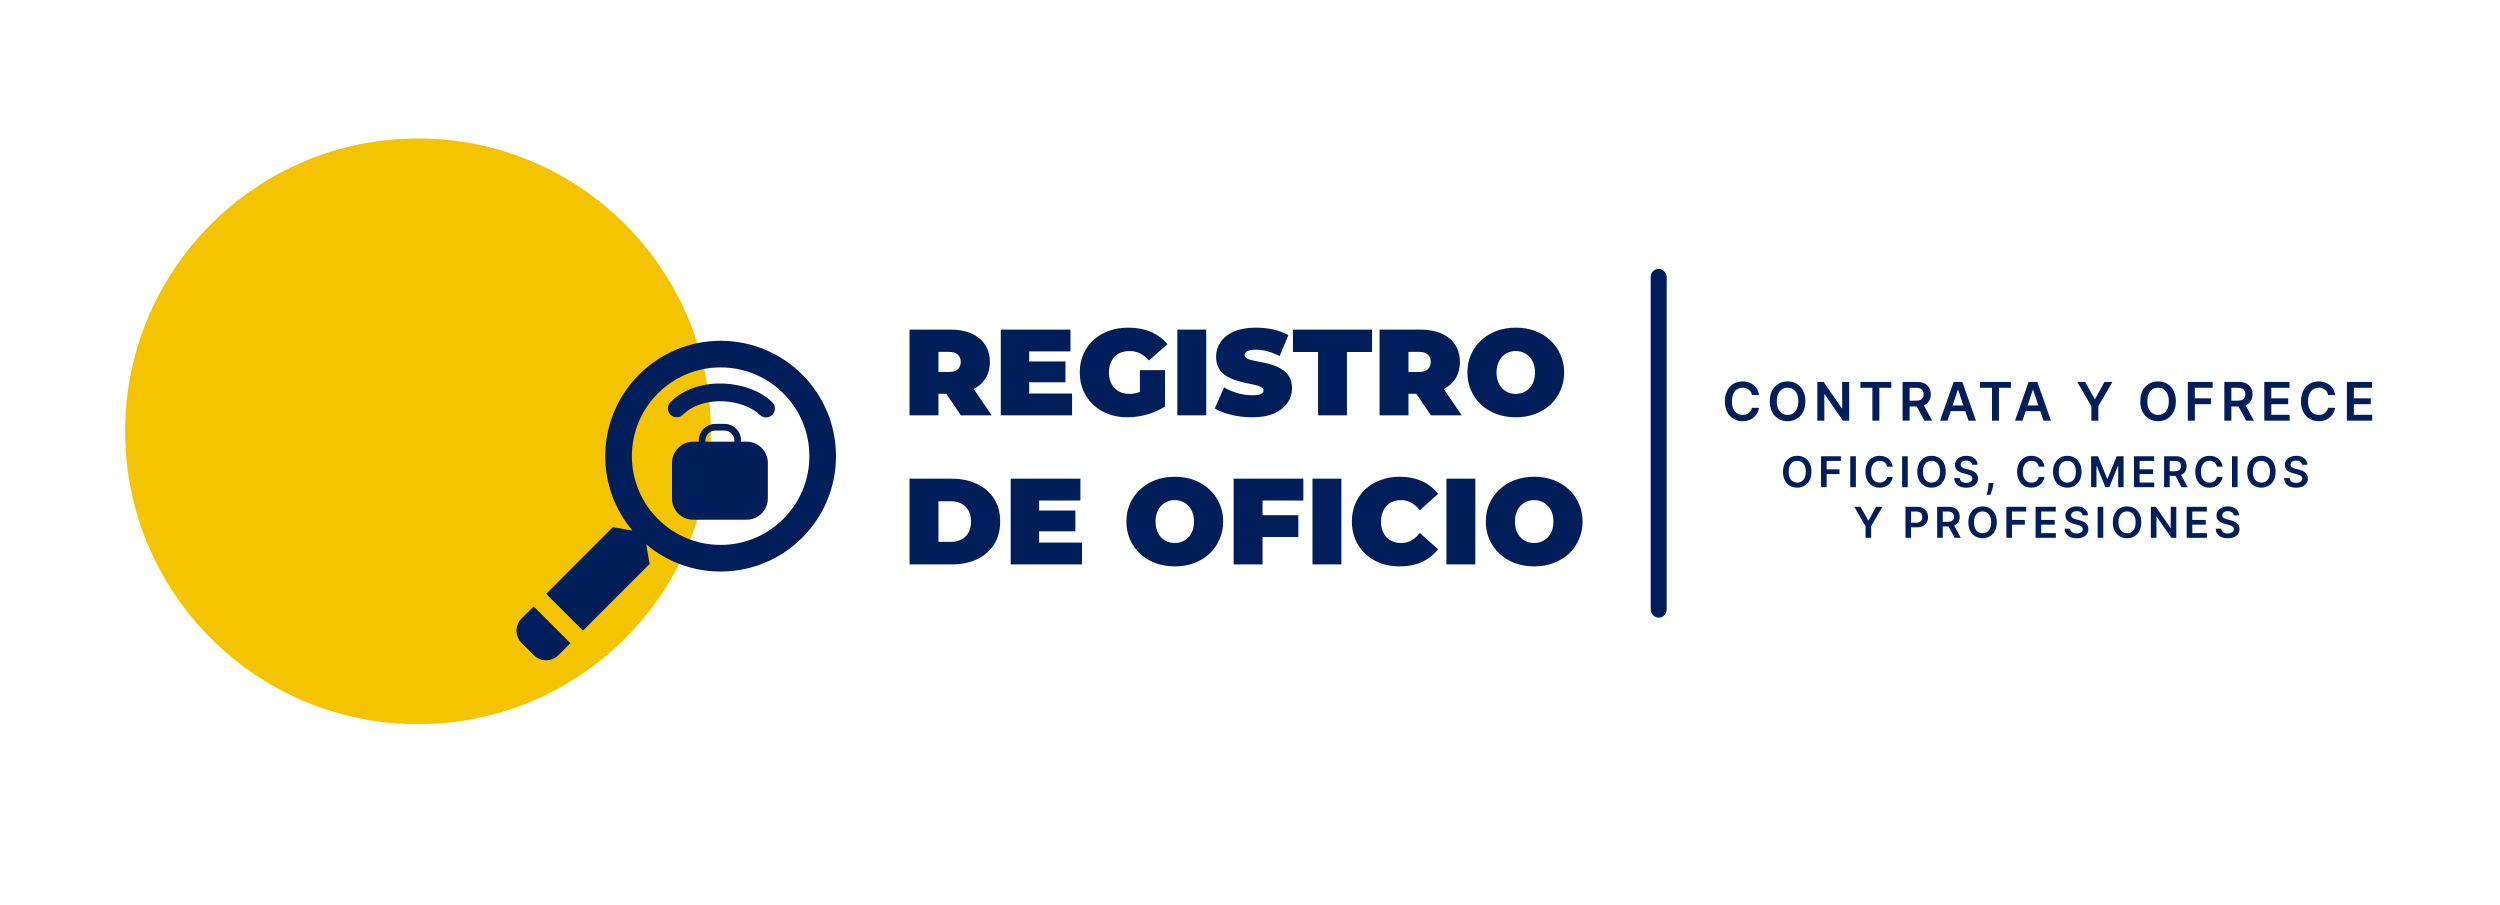 <svg width="939" height="340" viewBox="0 0 939 340" fill="none" xmlns="http://www.w3.org/2000/svg">
<!-- Background rectangles adjusted for new height -->
<rect width="939" height="340" fill="#001E5A"/>
<rect width="939" height="340" fill="#001E5A"/>
<rect width="939" height="340" fill="white"/>
<!-- Yellow circle translated up by 75 pixels -->
<circle cx="157" cy="162" r="110" fill="#F5C400"/>
<!-- Lock/key paths translated up by 75 pixels -->
<path d="M271.507 150.719C277.309 150.944 282.549 153.014 285.352 155.818C286.654 157.12 288.764 157.12 290.066 155.818C291.368 154.517 291.368 152.406 290.067 151.104C285.742 146.779 278.704 144.327 271.766 144.057C264.783 143.785 257.16 145.697 251.821 151.037C250.519 152.339 250.519 154.45 251.821 155.751C253.123 157.053 255.234 157.053 256.535 155.751C260.172 152.113 265.75 150.495 271.507 150.719Z" fill="#001E5A"/>
<path fill-rule="evenodd" clip-rule="evenodd" d="M237.548 199.28C231.175 191.736 227.333 181.983 227.333 171.333C227.333 147.401 246.734 128 270.667 128C294.599 128 314 147.401 314 171.333C314 195.266 294.599 214.667 270.667 214.667C260.017 214.667 250.264 210.825 242.72 204.452L244 211.814L218.954 236.86L205.14 223.046L230.186 198L237.548 199.28ZM270.667 204.667C252.257 204.667 237.333 189.743 237.333 171.333C237.333 152.924 252.257 138 270.667 138C289.076 138 304 152.924 304 171.333C304 189.743 289.076 204.667 270.667 204.667Z" fill="#001E5A"/>
<path d="M214.24 241.574L200.426 227.76L195.907 232.279C193.364 234.822 193.364 238.945 195.907 241.488L200.512 246.093C203.055 248.636 207.178 248.636 209.721 246.093L214.24 241.574Z" fill="#001E5A"/>
<path fill-rule="evenodd" clip-rule="evenodd" d="M278.353 165.479C278.353 162.011 275.542 159.2 272.074 159.2H268.726C265.258 159.2 262.447 162.011 262.447 165.479V167.154H264.958V165.479C264.958 163.398 266.645 161.712 268.726 161.712H272.074C274.155 161.712 275.842 163.398 275.842 165.479V167.154H278.353V165.479Z" fill="#001E5A"/>
<path fill-rule="evenodd" clip-rule="evenodd" d="M288.4 173.851C288.4 169.459 284.839 165.898 280.446 165.898H260.353C255.961 165.898 252.4 169.459 252.4 173.851V187.247C252.4 191.639 255.961 195.2 260.353 195.2H280.446C284.839 195.2 288.4 191.639 288.4 187.247V173.851Z" fill="#001E5A"/>
<!-- Text content translated up by 75 pixels -->
<path d="M660.686 148.362H658.029C657.954 147.927 657.814 147.541 657.61 147.205C657.407 146.864 657.154 146.575 656.85 146.338C656.547 146.101 656.202 145.924 655.814 145.805C655.43 145.682 655.016 145.621 654.571 145.621C653.78 145.621 653.079 145.82 652.468 146.217C651.858 146.61 651.379 147.188 651.034 147.95C650.688 148.708 650.515 149.634 650.515 150.727C650.515 151.84 650.688 152.777 651.034 153.54C651.384 154.297 651.862 154.87 652.468 155.259C653.079 155.642 653.778 155.834 654.564 155.834C654.999 155.834 655.406 155.777 655.785 155.663C656.169 155.545 656.512 155.372 656.815 155.145C657.123 154.918 657.381 154.638 657.589 154.307C657.802 153.975 657.949 153.597 658.029 153.17L660.686 153.185C660.586 153.876 660.371 154.525 660.039 155.131C659.713 155.737 659.284 156.272 658.754 156.736C658.224 157.195 657.603 157.555 656.893 157.815C656.183 158.071 655.395 158.199 654.528 158.199C653.25 158.199 652.109 157.903 651.105 157.311C650.101 156.719 649.31 155.865 648.733 154.747C648.155 153.63 647.866 152.29 647.866 150.727C647.866 149.16 648.157 147.82 648.74 146.707C649.322 145.59 650.115 144.735 651.119 144.143C652.123 143.552 653.259 143.256 654.528 143.256C655.338 143.256 656.091 143.369 656.787 143.597C657.483 143.824 658.103 144.158 658.647 144.598C659.192 145.034 659.639 145.569 659.99 146.203C660.345 146.833 660.577 147.553 660.686 148.362ZM678.096 150.727C678.096 152.295 677.802 153.637 677.215 154.754C676.633 155.867 675.837 156.719 674.829 157.311C673.825 157.903 672.686 158.199 671.413 158.199C670.139 158.199 668.998 157.903 667.989 157.311C666.986 156.714 666.19 155.86 665.603 154.747C665.021 153.63 664.729 152.29 664.729 150.727C664.729 149.16 665.021 147.82 665.603 146.707C666.19 145.59 666.986 144.735 667.989 144.143C668.998 143.552 670.139 143.256 671.413 143.256C672.686 143.256 673.825 143.552 674.829 144.143C675.837 144.735 676.633 145.59 677.215 146.707C677.802 147.82 678.096 149.16 678.096 150.727ZM675.447 150.727C675.447 149.624 675.274 148.694 674.928 147.936C674.587 147.174 674.114 146.598 673.508 146.21C672.902 145.817 672.203 145.621 671.413 145.621C670.622 145.621 669.924 145.817 669.317 146.21C668.711 146.598 668.236 147.174 667.89 147.936C667.549 148.694 667.379 149.624 667.379 150.727C667.379 151.83 667.549 152.763 667.89 153.526C668.236 154.283 668.711 154.858 669.317 155.251C669.924 155.64 670.622 155.834 671.413 155.834C672.203 155.834 672.902 155.64 673.508 155.251C674.114 154.858 674.587 154.283 674.928 153.526C675.274 152.763 675.447 151.83 675.447 150.727ZM694.54 143.455V158H692.196L685.343 148.092H685.222V158H682.587V143.455H684.945L691.792 153.369H691.919V143.455H694.54ZM698.772 145.663V143.455H710.377V145.663H705.881V158H703.268V145.663H698.772ZM714.614 158V143.455H720.069C721.186 143.455 722.124 143.649 722.881 144.037C723.644 144.425 724.219 144.97 724.607 145.67C725 146.366 725.197 147.179 725.197 148.107C725.197 149.039 724.998 149.849 724.6 150.536C724.207 151.217 723.627 151.745 722.86 152.119C722.093 152.489 721.151 152.673 720.033 152.673H716.148V150.486H719.678C720.332 150.486 720.867 150.396 721.283 150.216C721.7 150.031 722.008 149.764 722.207 149.413C722.41 149.058 722.512 148.623 722.512 148.107C722.512 147.59 722.41 147.15 722.207 146.786C722.003 146.416 721.693 146.137 721.276 145.947C720.86 145.753 720.322 145.656 719.664 145.656H717.249V158H714.614ZM722.129 151.409L725.729 158H722.789L719.252 151.409H722.129ZM731.49 158H728.678L733.798 143.455H737.051L742.179 158H739.366L735.482 146.438H735.368L731.49 158ZM731.582 152.297H739.253V154.413H731.582V152.297ZM743.698 145.663V143.455H755.303V145.663H750.807V158H748.194V145.663H743.698ZM759.65 158H756.838L761.958 143.455H765.211L770.339 158H767.527L763.642 146.438H763.528L759.65 158ZM759.743 152.297H767.413V154.413H759.743V152.297ZM780.222 143.455H783.197L786.756 149.889H786.898L790.456 143.455H793.432L788.141 152.574V158H785.513V152.574L780.222 143.455ZM817.256 150.727C817.256 152.295 816.962 153.637 816.375 154.754C815.793 155.867 814.998 156.719 813.989 157.311C812.985 157.903 811.846 158.199 810.573 158.199C809.299 158.199 808.158 157.903 807.15 157.311C806.146 156.714 805.35 155.86 804.763 154.747C804.181 153.63 803.89 152.29 803.89 150.727C803.89 149.16 804.181 147.82 804.763 146.707C805.35 145.59 806.146 144.735 807.15 144.143C808.158 143.552 809.299 143.256 810.573 143.256C811.846 143.256 812.985 143.552 813.989 144.143C814.998 144.735 815.793 145.59 816.375 146.707C816.962 147.82 817.256 149.16 817.256 150.727ZM814.607 150.727C814.607 149.624 814.434 148.694 814.088 147.936C813.748 147.174 813.274 146.598 812.668 146.21C812.062 145.817 811.364 145.621 810.573 145.621C809.782 145.621 809.084 145.817 808.478 146.21C807.872 146.598 807.396 147.174 807.05 147.936C806.709 148.694 806.539 149.624 806.539 150.727C806.539 151.83 806.709 152.763 807.05 153.526C807.396 154.283 807.872 154.858 808.478 155.251C809.084 155.64 809.782 155.834 810.573 155.834C811.364 155.834 812.062 155.64 812.668 155.251C813.274 154.858 813.748 154.283 814.088 153.526C814.434 152.763 814.607 151.83 814.607 150.727ZM821.747 158V143.455H831.065V145.663H824.382V149.612H830.426V151.821H824.382V158H821.747ZM835.466 158V143.455H840.92C842.038 143.455 842.975 143.649 843.733 144.037C844.495 144.425 845.071 144.97 845.459 145.67C845.852 146.366 846.048 147.179 846.048 148.107C846.048 149.039 845.849 149.849 845.452 150.536C845.059 151.217 844.479 151.745 843.712 152.119C842.945 152.489 842.002 152.673 840.885 152.673H837V150.486H840.53C841.183 150.486 841.718 150.396 842.135 150.216C842.552 150.031 842.859 149.764 843.058 149.413C843.262 149.058 843.364 148.623 843.364 148.107C843.364 147.59 843.262 147.15 843.058 146.786C842.855 146.416 842.545 146.137 842.128 145.947C841.711 145.753 841.174 145.656 840.516 145.656H838.101V158H835.466ZM842.98 151.409L846.581 158H843.641L840.104 151.409H842.98ZM850.474 158V143.455H859.934V145.663H853.109V149.612H859.444V151.821H853.109V155.791H859.991V158H850.474ZM877.072 148.362H874.416C874.34 147.927 874.201 147.541 873.997 147.205C873.794 146.864 873.54 146.575 873.237 146.338C872.934 146.101 872.589 145.924 872.2 145.805C871.817 145.682 871.402 145.621 870.957 145.621C870.167 145.621 869.466 145.82 868.855 146.217C868.244 146.61 867.766 147.188 867.42 147.95C867.075 148.708 866.902 149.634 866.902 150.727C866.902 151.84 867.075 152.777 867.42 153.54C867.771 154.297 868.249 154.87 868.855 155.259C869.466 155.642 870.164 155.834 870.95 155.834C871.386 155.834 871.793 155.777 872.172 155.663C872.555 155.545 872.899 155.372 873.202 155.145C873.509 154.918 873.768 154.638 873.976 154.307C874.189 153.975 874.336 153.597 874.416 153.17L877.072 153.185C876.973 153.876 876.758 154.525 876.426 155.131C876.099 155.737 875.671 156.272 875.141 156.736C874.61 157.195 873.99 157.555 873.28 157.815C872.57 158.071 871.781 158.199 870.915 158.199C869.636 158.199 868.495 157.903 867.491 157.311C866.488 156.719 865.697 155.865 865.119 154.747C864.542 153.63 864.253 152.29 864.253 150.727C864.253 149.16 864.544 147.82 865.126 146.707C865.709 145.59 866.502 144.735 867.506 144.143C868.509 143.552 869.646 143.256 870.915 143.256C871.724 143.256 872.477 143.369 873.173 143.597C873.869 143.824 874.49 144.158 875.034 144.598C875.579 145.034 876.026 145.569 876.376 146.203C876.732 146.833 876.964 147.553 877.072 148.362ZM881.485 158V143.455H890.946V145.663H884.12V149.612H890.456V151.821H884.12V155.791H891.002V158H881.485Z" fill="#001E5A"/>
<path d="M680.388 177.182C680.388 178.436 680.153 179.509 679.683 180.403C679.217 181.294 678.581 181.975 677.774 182.449C676.971 182.922 676.06 183.159 675.041 183.159C674.022 183.159 673.109 182.922 672.302 182.449C671.499 181.972 670.863 181.288 670.393 180.398C669.927 179.504 669.694 178.432 669.694 177.182C669.694 175.928 669.927 174.856 670.393 173.966C670.863 173.072 671.499 172.388 672.302 171.915C673.109 171.441 674.022 171.205 675.041 171.205C676.06 171.205 676.971 171.441 677.774 171.915C678.581 172.388 679.217 173.072 679.683 173.966C680.153 174.856 680.388 175.928 680.388 177.182ZM678.268 177.182C678.268 176.299 678.13 175.555 677.854 174.949C677.581 174.339 677.202 173.879 676.717 173.568C676.232 173.254 675.674 173.097 675.041 173.097C674.408 173.097 673.85 173.254 673.365 173.568C672.88 173.879 672.499 174.339 672.223 174.949C671.95 175.555 671.814 176.299 671.814 177.182C671.814 178.064 671.95 178.811 672.223 179.42C672.499 180.027 672.88 180.487 673.365 180.801C673.85 181.112 674.408 181.267 675.041 181.267C675.674 181.267 676.232 181.112 676.717 180.801C677.202 180.487 677.581 180.027 677.854 179.42C678.13 178.811 678.268 178.064 678.268 177.182ZM683.981 183V171.364H691.435V173.131H686.088V176.29H690.924V178.057H686.088V183H683.981ZM697.063 171.364V183H694.956V171.364H697.063ZM710.906 175.29H708.781C708.721 174.941 708.609 174.633 708.446 174.364C708.283 174.091 708.081 173.86 707.838 173.67C707.596 173.481 707.319 173.339 707.009 173.244C706.702 173.146 706.37 173.097 706.014 173.097C705.382 173.097 704.821 173.256 704.333 173.574C703.844 173.888 703.461 174.35 703.185 174.96C702.908 175.566 702.77 176.307 702.77 177.182C702.77 178.072 702.908 178.822 703.185 179.432C703.465 180.038 703.848 180.496 704.333 180.807C704.821 181.114 705.38 181.267 706.009 181.267C706.357 181.267 706.683 181.222 706.986 181.131C707.293 181.036 707.567 180.898 707.81 180.716C708.056 180.534 708.262 180.311 708.429 180.045C708.6 179.78 708.717 179.477 708.781 179.136L710.906 179.148C710.827 179.701 710.654 180.22 710.389 180.705C710.128 181.189 709.785 181.617 709.361 181.989C708.937 182.356 708.44 182.644 707.872 182.852C707.304 183.057 706.673 183.159 705.98 183.159C704.958 183.159 704.045 182.922 703.242 182.449C702.439 181.975 701.806 181.292 701.344 180.398C700.882 179.504 700.651 178.432 700.651 177.182C700.651 175.928 700.884 174.856 701.35 173.966C701.815 173.072 702.45 172.388 703.253 171.915C704.056 171.441 704.965 171.205 705.98 171.205C706.628 171.205 707.23 171.295 707.787 171.477C708.344 171.659 708.84 171.926 709.276 172.278C709.711 172.627 710.069 173.055 710.35 173.562C710.634 174.066 710.819 174.642 710.906 175.29ZM716.545 171.364V183H714.437V171.364H716.545ZM730.825 177.182C730.825 178.436 730.59 179.509 730.121 180.403C729.655 181.294 729.018 181.975 728.212 182.449C727.408 182.922 726.497 183.159 725.479 183.159C724.46 183.159 723.547 182.922 722.74 182.449C721.937 181.972 721.301 181.288 720.831 180.398C720.365 179.504 720.132 178.432 720.132 177.182C720.132 175.928 720.365 174.856 720.831 173.966C721.301 173.072 721.937 172.388 722.74 171.915C723.547 171.441 724.46 171.205 725.479 171.205C726.497 171.205 727.408 171.441 728.212 171.915C729.018 172.388 729.655 173.072 730.121 173.966C730.59 174.856 730.825 175.928 730.825 177.182ZM728.706 177.182C728.706 176.299 728.568 175.555 728.291 174.949C728.018 174.339 727.64 173.879 727.155 173.568C726.67 173.254 726.111 173.097 725.479 173.097C724.846 173.097 724.287 173.254 723.802 173.568C723.318 173.879 722.937 174.339 722.66 174.949C722.388 175.555 722.251 176.299 722.251 177.182C722.251 178.064 722.388 178.811 722.66 179.42C722.937 180.027 723.318 180.487 723.802 180.801C724.287 181.112 724.846 181.267 725.479 181.267C726.111 181.267 726.67 181.112 727.155 180.801C727.64 180.487 728.018 180.027 728.291 179.42C728.568 178.811 728.706 178.064 728.706 177.182ZM740.742 174.562C740.689 174.066 740.465 173.68 740.071 173.403C739.681 173.127 739.174 172.989 738.549 172.989C738.109 172.989 737.732 173.055 737.418 173.188C737.104 173.32 736.863 173.5 736.696 173.727C736.53 173.955 736.445 174.214 736.441 174.506C736.441 174.748 736.496 174.958 736.606 175.136C736.719 175.314 736.873 175.466 737.066 175.591C737.259 175.712 737.473 175.814 737.708 175.898C737.943 175.981 738.179 176.051 738.418 176.108L739.509 176.381C739.948 176.483 740.371 176.621 740.776 176.795C741.185 176.97 741.551 177.189 741.873 177.455C742.198 177.72 742.456 178.04 742.645 178.415C742.835 178.79 742.929 179.229 742.929 179.733C742.929 180.415 742.755 181.015 742.407 181.534C742.058 182.049 741.554 182.453 740.895 182.744C740.24 183.032 739.446 183.176 738.515 183.176C737.609 183.176 736.823 183.036 736.157 182.756C735.494 182.475 734.975 182.066 734.6 181.528C734.229 180.991 734.028 180.335 733.998 179.562H736.071C736.102 179.968 736.227 180.305 736.446 180.574C736.666 180.843 736.952 181.044 737.304 181.176C737.66 181.309 738.058 181.375 738.498 181.375C738.956 181.375 739.357 181.307 739.702 181.17C740.051 181.03 740.323 180.837 740.52 180.591C740.717 180.341 740.818 180.049 740.821 179.716C740.818 179.413 740.729 179.163 740.554 178.966C740.38 178.765 740.136 178.598 739.821 178.466C739.511 178.33 739.147 178.208 738.731 178.102L737.407 177.761C736.448 177.515 735.691 177.142 735.134 176.642C734.581 176.138 734.304 175.47 734.304 174.636C734.304 173.951 734.49 173.35 734.861 172.835C735.236 172.32 735.746 171.92 736.39 171.636C737.034 171.348 737.763 171.205 738.577 171.205C739.403 171.205 740.126 171.348 740.748 171.636C741.373 171.92 741.863 172.316 742.219 172.824C742.575 173.328 742.759 173.907 742.77 174.562H740.742ZM748.733 181.409L748.659 182.034C748.606 182.511 748.511 182.996 748.375 183.489C748.242 183.985 748.102 184.441 747.954 184.858C747.806 185.275 747.687 185.602 747.596 185.841H746.21C746.263 185.61 746.335 185.295 746.426 184.898C746.52 184.5 746.611 184.053 746.698 183.557C746.786 183.061 746.844 182.557 746.875 182.045L746.914 181.409H748.733ZM767.897 175.29H765.772C765.711 174.941 765.6 174.633 765.437 174.364C765.274 174.091 765.071 173.86 764.829 173.67C764.586 173.481 764.31 173.339 763.999 173.244C763.692 173.146 763.361 173.097 763.005 173.097C762.372 173.097 761.812 173.256 761.323 173.574C760.835 173.888 760.452 174.35 760.175 174.96C759.899 175.566 759.761 176.307 759.761 177.182C759.761 178.072 759.899 178.822 760.175 179.432C760.456 180.038 760.838 180.496 761.323 180.807C761.812 181.114 762.371 181.267 762.999 181.267C763.348 181.267 763.674 181.222 763.977 181.131C764.283 181.036 764.558 180.898 764.8 180.716C765.047 180.534 765.253 180.311 765.42 180.045C765.59 179.78 765.708 179.477 765.772 179.136L767.897 179.148C767.817 179.701 767.645 180.22 767.38 180.705C767.119 181.189 766.776 181.617 766.352 181.989C765.927 182.356 765.431 182.644 764.863 182.852C764.295 183.057 763.664 183.159 762.971 183.159C761.948 183.159 761.035 182.922 760.232 182.449C759.429 181.975 758.797 181.292 758.335 180.398C757.872 179.504 757.641 178.432 757.641 177.182C757.641 175.928 757.874 174.856 758.34 173.966C758.806 173.072 759.441 172.388 760.244 171.915C761.047 171.441 761.956 171.205 762.971 171.205C763.619 171.205 764.221 171.295 764.778 171.477C765.335 171.659 765.831 171.926 766.266 172.278C766.702 172.627 767.06 173.055 767.34 173.562C767.624 174.066 767.81 174.642 767.897 175.29ZM781.825 177.182C781.825 178.436 781.59 179.509 781.121 180.403C780.655 181.294 780.018 181.975 779.212 182.449C778.408 182.922 777.497 183.159 776.479 183.159C775.46 183.159 774.547 182.922 773.74 182.449C772.937 181.972 772.301 181.288 771.831 180.398C771.365 179.504 771.132 178.432 771.132 177.182C771.132 175.928 771.365 174.856 771.831 173.966C772.301 173.072 772.937 172.388 773.74 171.915C774.547 171.441 775.46 171.205 776.479 171.205C777.497 171.205 778.408 171.441 779.212 171.915C780.018 172.388 780.655 173.072 781.121 173.966C781.59 174.856 781.825 175.928 781.825 177.182ZM779.706 177.182C779.706 176.299 779.568 175.555 779.291 174.949C779.018 174.339 778.64 173.879 778.155 173.568C777.67 173.254 777.111 173.097 776.479 173.097C775.846 173.097 775.287 173.254 774.802 173.568C774.318 173.879 773.937 174.339 773.66 174.949C773.388 175.555 773.251 176.299 773.251 177.182C773.251 178.064 773.388 178.811 773.66 179.42C773.937 180.027 774.318 180.487 774.802 180.801C775.287 181.112 775.846 181.267 776.479 181.267C777.111 181.267 777.67 181.112 778.155 180.801C778.64 180.487 779.018 180.027 779.291 179.42C779.568 178.811 779.706 178.064 779.706 177.182ZM785.418 171.364H787.998L791.452 179.795H791.588L795.043 171.364H797.623V183H795.6V175.006H795.492L792.276 182.966H790.765L787.549 174.989H787.441V183H785.418V171.364ZM801.518 183V171.364H809.086V173.131H803.626V176.29H808.694V178.057H803.626V181.233H809.132V183H801.518ZM812.837 183V171.364H817.2C818.094 171.364 818.844 171.519 819.45 171.83C820.06 172.14 820.52 172.576 820.831 173.136C821.145 173.693 821.303 174.343 821.303 175.085C821.303 175.831 821.144 176.479 820.825 177.028C820.511 177.574 820.047 177.996 819.433 178.295C818.82 178.591 818.066 178.739 817.172 178.739H814.064V176.989H816.888C817.411 176.989 817.839 176.917 818.172 176.773C818.505 176.625 818.752 176.411 818.911 176.131C819.074 175.847 819.155 175.498 819.155 175.085C819.155 174.672 819.074 174.32 818.911 174.028C818.748 173.733 818.5 173.509 818.166 173.358C817.833 173.203 817.403 173.125 816.877 173.125H814.945V183H812.837ZM818.848 177.727L821.729 183H819.377L816.547 177.727H818.848ZM834.803 175.29H832.678C832.618 174.941 832.506 174.633 832.343 174.364C832.18 174.091 831.978 173.86 831.735 173.67C831.493 173.481 831.216 173.339 830.906 173.244C830.599 173.146 830.267 173.097 829.911 173.097C829.279 173.097 828.718 173.256 828.229 173.574C827.741 173.888 827.358 174.35 827.082 174.96C826.805 175.566 826.667 176.307 826.667 177.182C826.667 178.072 826.805 178.822 827.082 179.432C827.362 180.038 827.745 180.496 828.229 180.807C828.718 181.114 829.277 181.267 829.906 181.267C830.254 181.267 830.58 181.222 830.883 181.131C831.19 181.036 831.464 180.898 831.707 180.716C831.953 180.534 832.159 180.311 832.326 180.045C832.496 179.78 832.614 179.477 832.678 179.136L834.803 179.148C834.724 179.701 834.551 180.22 834.286 180.705C834.025 181.189 833.682 181.617 833.258 181.989C832.834 182.356 832.337 182.644 831.769 182.852C831.201 183.057 830.57 183.159 829.877 183.159C828.854 183.159 827.942 182.922 827.138 182.449C826.335 181.975 825.703 181.292 825.241 180.398C824.779 179.504 824.548 178.432 824.548 177.182C824.548 175.928 824.781 174.856 825.246 173.966C825.712 173.072 826.347 172.388 827.15 171.915C827.953 171.441 828.862 171.205 829.877 171.205C830.525 171.205 831.127 171.295 831.684 171.477C832.241 171.659 832.737 171.926 833.173 172.278C833.608 172.627 833.966 173.055 834.246 173.562C834.531 174.066 834.716 174.642 834.803 175.29ZM840.442 171.364V183H838.334V171.364H840.442ZM854.722 177.182C854.722 178.436 854.487 179.509 854.017 180.403C853.552 181.294 852.915 181.975 852.108 182.449C851.305 182.922 850.394 183.159 849.375 183.159C848.356 183.159 847.444 182.922 846.637 182.449C845.834 181.972 845.197 181.288 844.728 180.398C844.262 179.504 844.029 178.432 844.029 177.182C844.029 175.928 844.262 174.856 844.728 173.966C845.197 173.072 845.834 172.388 846.637 171.915C847.444 171.441 848.356 171.205 849.375 171.205C850.394 171.205 851.305 171.441 852.108 171.915C852.915 172.388 853.552 173.072 854.017 173.966C854.487 174.856 854.722 175.928 854.722 177.182ZM852.603 177.182C852.603 176.299 852.464 175.555 852.188 174.949C851.915 174.339 851.536 173.879 851.052 173.568C850.567 173.254 850.008 173.097 849.375 173.097C848.743 173.097 848.184 173.254 847.699 173.568C847.214 173.879 846.834 174.339 846.557 174.949C846.285 175.555 846.148 176.299 846.148 177.182C846.148 178.064 846.285 178.811 846.557 179.42C846.834 180.027 847.214 180.487 847.699 180.801C848.184 181.112 848.743 181.267 849.375 181.267C850.008 181.267 850.567 181.112 851.052 180.801C851.536 180.487 851.915 180.027 852.188 179.42C852.464 178.811 852.603 178.064 852.603 177.182ZM864.639 174.562C864.586 174.066 864.362 173.68 863.968 173.403C863.578 173.127 863.071 172.989 862.446 172.989C862.006 172.989 861.629 173.055 861.315 173.188C861.001 173.32 860.76 173.5 860.593 173.727C860.427 173.955 860.341 174.214 860.338 174.506C860.338 174.748 860.393 174.958 860.502 175.136C860.616 175.314 860.769 175.466 860.963 175.591C861.156 175.712 861.37 175.814 861.605 175.898C861.84 175.981 862.076 176.051 862.315 176.108L863.406 176.381C863.845 176.483 864.268 176.621 864.673 176.795C865.082 176.97 865.447 177.189 865.769 177.455C866.095 177.72 866.353 178.04 866.542 178.415C866.732 178.79 866.826 179.229 866.826 179.733C866.826 180.415 866.652 181.015 866.304 181.534C865.955 182.049 865.451 182.453 864.792 182.744C864.137 183.032 863.343 183.176 862.411 183.176C861.506 183.176 860.72 183.036 860.054 182.756C859.391 182.475 858.872 182.066 858.497 181.528C858.126 180.991 857.925 180.335 857.894 179.562H859.968C859.999 179.968 860.124 180.305 860.343 180.574C860.563 180.843 860.849 181.044 861.201 181.176C861.557 181.309 861.955 181.375 862.394 181.375C862.853 181.375 863.254 181.307 863.599 181.17C863.947 181.03 864.22 180.837 864.417 180.591C864.614 180.341 864.715 180.049 864.718 179.716C864.715 179.413 864.626 179.163 864.451 178.966C864.277 178.765 864.033 178.598 863.718 178.466C863.408 178.33 863.044 178.208 862.627 178.102L861.304 177.761C860.345 177.515 859.588 177.142 859.031 176.642C858.478 176.138 858.201 175.47 858.201 174.636C858.201 173.951 858.387 173.35 858.758 172.835C859.133 172.32 859.643 171.92 860.286 171.636C860.93 171.348 861.66 171.205 862.474 171.205C863.3 171.205 864.023 171.348 864.644 171.636C865.269 171.92 865.76 172.316 866.116 172.824C866.472 173.328 866.656 173.907 866.667 174.562H864.639ZM696.471 190.364H698.852L701.698 195.511H701.812L704.659 190.364H707.039L702.806 197.659V202H700.704V197.659L696.471 190.364ZM715.701 202V190.364H720.064C720.958 190.364 721.708 190.53 722.314 190.864C722.924 191.197 723.385 191.655 723.695 192.239C724.01 192.818 724.167 193.477 724.167 194.216C724.167 194.962 724.01 195.625 723.695 196.205C723.381 196.784 722.917 197.241 722.303 197.574C721.689 197.903 720.934 198.068 720.036 198.068H717.144V196.335H719.752C720.275 196.335 720.703 196.244 721.036 196.062C721.369 195.881 721.616 195.631 721.775 195.312C721.938 194.994 722.019 194.629 722.019 194.216C722.019 193.803 721.938 193.439 721.775 193.125C721.616 192.811 721.368 192.566 721.03 192.392C720.697 192.214 720.267 192.125 719.741 192.125H717.809V202H715.701ZM727.598 202V190.364H731.961C732.855 190.364 733.605 190.519 734.211 190.83C734.821 191.14 735.281 191.576 735.592 192.136C735.906 192.693 736.064 193.343 736.064 194.085C736.064 194.831 735.905 195.479 735.586 196.028C735.272 196.574 734.808 196.996 734.194 197.295C733.581 197.591 732.827 197.739 731.933 197.739H728.825V195.989H731.649C732.172 195.989 732.6 195.917 732.933 195.773C733.266 195.625 733.513 195.411 733.672 195.131C733.834 194.847 733.916 194.498 733.916 194.085C733.916 193.672 733.834 193.32 733.672 193.028C733.509 192.733 733.261 192.509 732.927 192.358C732.594 192.203 732.164 192.125 731.638 192.125H729.706V202H727.598ZM733.609 196.727L736.49 202H734.138L731.308 196.727H733.609ZM750.002 196.182C750.002 197.436 749.767 198.509 749.297 199.403C748.831 200.294 748.195 200.975 747.388 201.449C746.585 201.922 745.674 202.159 744.655 202.159C743.636 202.159 742.723 201.922 741.916 201.449C741.113 200.972 740.477 200.288 740.007 199.398C739.541 198.504 739.309 197.432 739.309 196.182C739.309 194.928 739.541 193.856 740.007 192.966C740.477 192.072 741.113 191.388 741.916 190.915C742.723 190.441 743.636 190.205 744.655 190.205C745.674 190.205 746.585 190.441 747.388 190.915C748.195 191.388 748.831 192.072 749.297 192.966C749.767 193.856 750.002 194.928 750.002 196.182ZM747.882 196.182C747.882 195.299 747.744 194.555 747.468 193.949C747.195 193.339 746.816 192.879 746.331 192.568C745.846 192.254 745.288 192.097 744.655 192.097C744.023 192.097 743.464 192.254 742.979 192.568C742.494 192.879 742.113 193.339 741.837 193.949C741.564 194.555 741.428 195.299 741.428 196.182C741.428 197.064 741.564 197.811 741.837 198.42C742.113 199.027 742.494 199.487 742.979 199.801C743.464 200.112 744.023 200.267 744.655 200.267C745.288 200.267 745.846 200.112 746.331 199.801C746.816 199.487 747.195 199.027 747.468 198.42C747.744 197.811 747.882 197.064 747.882 196.182ZM753.595 202V190.364H761.049V192.131H755.703V195.29H760.538V197.057H755.703V202H753.595ZM764.57 202V190.364H772.138V192.131H766.678V195.29H771.746V197.057H766.678V200.233H772.183V202H764.57ZM782.212 193.562C782.159 193.066 781.936 192.68 781.542 192.403C781.152 192.127 780.644 191.989 780.019 191.989C779.58 191.989 779.203 192.055 778.888 192.188C778.574 192.32 778.333 192.5 778.167 192.727C778 192.955 777.915 193.214 777.911 193.506C777.911 193.748 777.966 193.958 778.076 194.136C778.189 194.314 778.343 194.466 778.536 194.591C778.729 194.712 778.943 194.814 779.178 194.898C779.413 194.981 779.65 195.051 779.888 195.108L780.979 195.381C781.419 195.483 781.841 195.621 782.246 195.795C782.655 195.97 783.021 196.189 783.343 196.455C783.669 196.72 783.926 197.04 784.116 197.415C784.305 197.79 784.4 198.229 784.4 198.733C784.4 199.415 784.225 200.015 783.877 200.534C783.529 201.049 783.025 201.453 782.366 201.744C781.71 202.032 780.917 202.176 779.985 202.176C779.08 202.176 778.294 202.036 777.627 201.756C776.964 201.475 776.445 201.066 776.07 200.528C775.699 199.991 775.498 199.335 775.468 198.562H777.542C777.572 198.968 777.697 199.305 777.917 199.574C778.136 199.843 778.422 200.044 778.775 200.176C779.131 200.309 779.529 200.375 779.968 200.375C780.426 200.375 780.828 200.307 781.172 200.17C781.521 200.03 781.794 199.837 781.991 199.591C782.188 199.341 782.288 199.049 782.292 198.716C782.288 198.413 782.199 198.163 782.025 197.966C781.85 197.765 781.606 197.598 781.292 197.466C780.981 197.33 780.618 197.208 780.201 197.102L778.877 196.761C777.919 196.515 777.161 196.142 776.604 195.642C776.051 195.138 775.775 194.47 775.775 193.636C775.775 192.951 775.96 192.35 776.332 191.835C776.707 191.32 777.216 190.92 777.86 190.636C778.504 190.348 779.233 190.205 780.047 190.205C780.873 190.205 781.597 190.348 782.218 190.636C782.843 190.92 783.333 191.316 783.689 191.824C784.046 192.328 784.229 192.907 784.241 193.562H782.212ZM789.987 190.364V202H787.879V190.364H789.987ZM804.267 196.182C804.267 197.436 804.032 198.509 803.563 199.403C803.097 200.294 802.461 200.975 801.654 201.449C800.851 201.922 799.94 202.159 798.921 202.159C797.902 202.159 796.989 201.922 796.182 201.449C795.379 200.972 794.743 200.288 794.273 199.398C793.807 198.504 793.574 197.432 793.574 196.182C793.574 194.928 793.807 193.856 794.273 192.966C794.743 192.072 795.379 191.388 796.182 190.915C796.989 190.441 797.902 190.205 798.921 190.205C799.94 190.205 800.851 190.441 801.654 190.915C802.461 191.388 803.097 192.072 803.563 192.966C804.032 193.856 804.267 194.928 804.267 196.182ZM802.148 196.182C802.148 195.299 802.01 194.555 801.733 193.949C801.461 193.339 801.082 192.879 800.597 192.568C800.112 192.254 799.553 192.097 798.921 192.097C798.288 192.097 797.729 192.254 797.245 192.568C796.76 192.879 796.379 193.339 796.103 193.949C795.83 194.555 795.693 195.299 795.693 196.182C795.693 197.064 795.83 197.811 796.103 198.42C796.379 199.027 796.76 199.487 797.245 199.801C797.729 200.112 798.288 200.267 798.921 200.267C799.553 200.267 800.112 200.112 800.597 199.801C801.082 199.487 801.461 199.027 801.733 198.42C802.01 197.811 802.148 197.064 802.148 196.182ZM817.423 190.364V202H815.548L810.065 194.074H809.968V202H807.86V190.364H809.747L815.224 198.295H815.326V190.364H817.423ZM821.32 202V190.364H828.888V192.131H823.428V195.29H828.496V197.057H823.428V200.233H828.933V202H821.32ZM838.962 193.562C838.909 193.066 838.686 192.68 838.292 192.403C837.902 192.127 837.394 191.989 836.769 191.989C836.33 191.989 835.953 192.055 835.638 192.188C835.324 192.32 835.083 192.5 834.917 192.727C834.75 192.955 834.665 193.214 834.661 193.506C834.661 193.748 834.716 193.958 834.826 194.136C834.939 194.314 835.093 194.466 835.286 194.591C835.479 194.712 835.693 194.814 835.928 194.898C836.163 194.981 836.4 195.051 836.638 195.108L837.729 195.381C838.169 195.483 838.591 195.621 838.996 195.795C839.405 195.97 839.771 196.189 840.093 196.455C840.419 196.72 840.676 197.04 840.866 197.415C841.055 197.79 841.15 198.229 841.15 198.733C841.15 199.415 840.975 200.015 840.627 200.534C840.279 201.049 839.775 201.453 839.116 201.744C838.46 202.032 837.667 202.176 836.735 202.176C835.83 202.176 835.044 202.036 834.377 201.756C833.714 201.475 833.195 201.066 832.82 200.528C832.449 199.991 832.248 199.335 832.218 198.562H834.292C834.322 198.968 834.447 199.305 834.667 199.574C834.886 199.843 835.172 200.044 835.525 200.176C835.881 200.309 836.279 200.375 836.718 200.375C837.176 200.375 837.578 200.307 837.922 200.17C838.271 200.03 838.544 199.837 838.741 199.591C838.938 199.341 839.038 199.049 839.042 198.716C839.038 198.413 838.949 198.163 838.775 197.966C838.6 197.765 838.356 197.598 838.042 197.466C837.731 197.33 837.368 197.208 836.951 197.102L835.627 196.761C834.669 196.515 833.911 196.142 833.354 195.642C832.801 195.138 832.525 194.47 832.525 193.636C832.525 192.951 832.71 192.35 833.082 191.835C833.457 191.32 833.966 190.92 834.61 190.636C835.254 190.348 835.983 190.205 836.797 190.205C837.623 190.205 838.347 190.348 838.968 190.636C839.593 190.92 840.083 191.316 840.439 191.824C840.796 192.328 840.979 192.907 840.991 193.562H838.962Z" fill="#001E5A"/>
<!-- REGISTRO DE OFICIOS text translated up by 75 pixels -->
<path d="M341.622 156V123.8H357.124C360.129 123.8 362.721 124.291 364.898 125.272C367.106 126.253 368.808 127.664 370.004 129.504C371.2 131.313 371.798 133.46 371.798 135.944C371.798 138.428 371.2 140.575 370.004 142.384C368.808 144.163 367.106 145.527 364.898 146.478C362.721 147.429 360.129 147.904 357.124 147.904H347.648L352.478 143.442V156H341.622ZM360.896 156L352.984 144.27H364.484L372.488 156H360.896ZM352.478 144.638L347.648 139.716H356.434C357.937 139.716 359.041 139.379 359.746 138.704C360.482 138.029 360.85 137.109 360.85 135.944C360.85 134.779 360.482 133.859 359.746 133.184C359.041 132.509 357.937 132.172 356.434 132.172H347.648L352.478 127.25V144.638ZM385.833 135.76H400.185V143.58H385.833V135.76ZM386.569 147.812H402.669V156H375.897V123.8H402.071V131.988H386.569V147.812ZM423.547 156.736C420.94 156.736 418.533 156.337 416.325 155.54C414.147 154.712 412.246 153.547 410.621 152.044C409.026 150.541 407.784 148.763 406.895 146.708C406.005 144.653 405.561 142.384 405.561 139.9C405.561 137.416 406.005 135.147 406.895 133.092C407.784 131.037 409.041 129.259 410.667 127.756C412.292 126.253 414.209 125.103 416.417 124.306C418.655 123.478 421.109 123.064 423.777 123.064C426.966 123.064 429.803 123.601 432.287 124.674C434.801 125.747 436.871 127.281 438.497 129.274L431.551 135.392C430.539 134.227 429.435 133.353 428.239 132.77C427.073 132.157 425.77 131.85 424.329 131.85C423.133 131.85 422.044 132.034 421.063 132.402C420.112 132.77 419.299 133.307 418.625 134.012C417.95 134.717 417.429 135.561 417.061 136.542C416.693 137.523 416.509 138.643 416.509 139.9C416.509 141.096 416.693 142.2 417.061 143.212C417.429 144.193 417.95 145.037 418.625 145.742C419.299 146.447 420.097 146.999 421.017 147.398C421.967 147.766 423.025 147.95 424.191 147.95C425.417 147.95 426.613 147.751 427.779 147.352C428.944 146.923 430.186 146.202 431.505 145.19L437.577 152.642C435.614 153.961 433.375 154.973 430.861 155.678C428.346 156.383 425.908 156.736 423.547 156.736ZM428.147 151.262V139.026H437.577V152.642L428.147 151.262ZM442.202 156V123.8H453.058V156H442.202ZM470.29 156.736C467.591 156.736 464.985 156.429 462.47 155.816C459.955 155.203 457.885 154.405 456.26 153.424L459.756 145.512C461.289 146.401 462.991 147.122 464.862 147.674C466.763 148.195 468.603 148.456 470.382 148.456C471.425 148.456 472.237 148.395 472.82 148.272C473.433 148.119 473.878 147.919 474.154 147.674C474.43 147.398 474.568 147.076 474.568 146.708C474.568 146.125 474.246 145.665 473.602 145.328C472.958 144.991 472.099 144.715 471.026 144.5C469.983 144.255 468.833 144.009 467.576 143.764C466.319 143.488 465.046 143.135 463.758 142.706C462.501 142.277 461.335 141.709 460.262 141.004C459.219 140.299 458.376 139.379 457.732 138.244C457.088 137.079 456.766 135.637 456.766 133.92C456.766 131.927 457.318 130.117 458.422 128.492C459.557 126.836 461.228 125.517 463.436 124.536C465.675 123.555 468.45 123.064 471.762 123.064C473.939 123.064 476.086 123.294 478.202 123.754C480.318 124.214 482.219 124.919 483.906 125.87L480.64 133.736C479.045 132.939 477.497 132.341 475.994 131.942C474.522 131.543 473.081 131.344 471.67 131.344C470.627 131.344 469.799 131.436 469.186 131.62C468.573 131.804 468.128 132.049 467.852 132.356C467.607 132.663 467.484 133 467.484 133.368C467.484 133.92 467.806 134.365 468.45 134.702C469.094 135.009 469.937 135.269 470.98 135.484C472.053 135.699 473.219 135.929 474.476 136.174C475.764 136.419 477.037 136.757 478.294 137.186C479.551 137.615 480.701 138.183 481.744 138.888C482.817 139.593 483.676 140.513 484.32 141.648C484.964 142.783 485.286 144.193 485.286 145.88C485.286 147.843 484.719 149.652 483.584 151.308C482.48 152.933 480.824 154.252 478.616 155.264C476.408 156.245 473.633 156.736 470.29 156.736ZM495.059 156V132.218H485.629V123.8H515.345V132.218H505.915V156H495.059ZM518.165 156V123.8H533.667C536.672 123.8 539.264 124.291 541.441 125.272C543.649 126.253 545.351 127.664 546.547 129.504C547.743 131.313 548.341 133.46 548.341 135.944C548.341 138.428 547.743 140.575 546.547 142.384C545.351 144.163 543.649 145.527 541.441 146.478C539.264 147.429 536.672 147.904 533.667 147.904H524.191L529.021 143.442V156H518.165ZM537.439 156L529.527 144.27H541.027L549.031 156H537.439ZM529.021 144.638L524.191 139.716H532.977C534.48 139.716 535.584 139.379 536.289 138.704C537.025 138.029 537.393 137.109 537.393 135.944C537.393 134.779 537.025 133.859 536.289 133.184C535.584 132.509 534.48 132.172 532.977 132.172H524.191L529.021 127.25V144.638ZM569.322 156.736C566.716 156.736 564.293 156.322 562.054 155.494C559.846 154.666 557.93 153.501 556.304 151.998C554.679 150.465 553.406 148.671 552.486 146.616C551.597 144.561 551.152 142.323 551.152 139.9C551.152 137.447 551.597 135.208 552.486 133.184C553.406 131.129 554.679 129.351 556.304 127.848C557.93 126.315 559.846 125.134 562.054 124.306C564.293 123.478 566.716 123.064 569.322 123.064C571.96 123.064 574.382 123.478 576.59 124.306C578.798 125.134 580.715 126.315 582.34 127.848C583.966 129.351 585.223 131.129 586.112 133.184C587.032 135.208 587.492 137.447 587.492 139.9C587.492 142.323 587.032 144.561 586.112 146.616C585.223 148.671 583.966 150.465 582.34 151.998C580.715 153.501 578.798 154.666 576.59 155.494C574.382 156.322 571.96 156.736 569.322 156.736ZM569.322 147.95C570.334 147.95 571.27 147.766 572.128 147.398C573.018 147.03 573.784 146.509 574.428 145.834C575.103 145.129 575.624 144.285 575.992 143.304C576.36 142.292 576.544 141.157 576.544 139.9C576.544 138.643 576.36 137.523 575.992 136.542C575.624 135.53 575.103 134.687 574.428 134.012C573.784 133.307 573.018 132.77 572.128 132.402C571.27 132.034 570.334 131.85 569.322 131.85C568.31 131.85 567.36 132.034 566.47 132.402C565.612 132.77 564.845 133.307 564.17 134.012C563.526 134.687 563.02 135.53 562.652 136.542C562.284 137.523 562.1 138.643 562.1 139.9C562.1 141.157 562.284 142.292 562.652 143.304C563.02 144.285 563.526 145.129 564.17 145.834C564.845 146.509 565.612 147.03 566.47 147.398C567.36 147.766 568.31 147.95 569.322 147.95ZM341.622 212V179.8H357.492C361.08 179.8 364.239 180.459 366.968 181.778C369.697 183.066 371.829 184.906 373.362 187.298C374.895 189.69 375.662 192.542 375.662 195.854C375.662 199.197 374.895 202.079 373.362 204.502C371.829 206.894 369.697 208.749 366.968 210.068C364.239 211.356 361.08 212 357.492 212H341.622ZM352.478 203.536H357.032C358.565 203.536 359.899 203.245 361.034 202.662C362.199 202.079 363.104 201.221 363.748 200.086C364.392 198.921 364.714 197.51 364.714 195.854C364.714 194.229 364.392 192.849 363.748 191.714C363.104 190.579 362.199 189.721 361.034 189.138C359.899 188.555 358.565 188.264 357.032 188.264H352.478V203.536ZM389.562 191.76H403.914V199.58H389.562V191.76ZM390.298 203.812H406.398V212H379.626V179.8H405.8V187.988H390.298V203.812ZM441.25 212.736C438.643 212.736 436.221 212.322 433.982 211.494C431.774 210.666 429.857 209.501 428.232 207.998C426.607 206.465 425.334 204.671 424.414 202.616C423.525 200.561 423.08 198.323 423.08 195.9C423.08 193.447 423.525 191.208 424.414 189.184C425.334 187.129 426.607 185.351 428.232 183.848C429.857 182.315 431.774 181.134 433.982 180.306C436.221 179.478 438.643 179.064 441.25 179.064C443.887 179.064 446.31 179.478 448.518 180.306C450.726 181.134 452.643 182.315 454.268 183.848C455.893 185.351 457.151 187.129 458.04 189.184C458.96 191.208 459.42 193.447 459.42 195.9C459.42 198.323 458.96 200.561 458.04 202.616C457.151 204.671 455.893 206.465 454.268 207.998C452.643 209.501 450.726 210.666 448.518 211.494C446.31 212.322 443.887 212.736 441.25 212.736ZM441.25 203.95C442.262 203.95 443.197 203.766 444.056 203.398C444.945 203.03 445.712 202.509 446.356 201.834C447.031 201.129 447.552 200.285 447.92 199.304C448.288 198.292 448.472 197.157 448.472 195.9C448.472 194.643 448.288 193.523 447.92 192.542C447.552 191.53 447.031 190.687 446.356 190.012C445.712 189.307 444.945 188.77 444.056 188.402C443.197 188.034 442.262 187.85 441.25 187.85C440.238 187.85 439.287 188.034 438.398 188.402C437.539 188.77 436.773 189.307 436.098 190.012C435.454 190.687 434.948 191.53 434.58 192.542C434.212 193.523 434.028 194.643 434.028 195.9C434.028 197.157 434.212 198.292 434.58 199.304C434.948 200.285 435.454 201.129 436.098 201.834C436.773 202.509 437.539 203.03 438.398 203.398C439.287 203.766 440.238 203.95 441.25 203.95ZM473.48 193.508H487.648V201.696H473.48V193.508ZM474.216 212H463.36V179.8H489.534V187.988H474.216V212ZM492.964 212V179.8H503.82V212H492.964ZM525.698 212.736C523.122 212.736 520.73 212.337 518.522 211.54C516.344 210.712 514.443 209.547 512.818 208.044C511.223 206.541 509.981 204.763 509.092 202.708C508.202 200.653 507.758 198.384 507.758 195.9C507.758 193.416 508.202 191.147 509.092 189.092C509.981 187.037 511.223 185.259 512.818 183.756C514.443 182.253 516.344 181.103 518.522 180.306C520.73 179.478 523.122 179.064 525.698 179.064C528.856 179.064 531.647 179.616 534.07 180.72C536.523 181.824 538.547 183.419 540.142 185.504L533.288 191.622C532.337 190.426 531.279 189.506 530.114 188.862C528.979 188.187 527.691 187.85 526.25 187.85C525.115 187.85 524.088 188.034 523.168 188.402C522.248 188.77 521.45 189.307 520.776 190.012C520.132 190.717 519.626 191.576 519.258 192.588C518.89 193.569 518.706 194.673 518.706 195.9C518.706 197.127 518.89 198.246 519.258 199.258C519.626 200.239 520.132 201.083 520.776 201.788C521.45 202.493 522.248 203.03 523.168 203.398C524.088 203.766 525.115 203.95 526.25 203.95C527.691 203.95 528.979 203.628 530.114 202.984C531.279 202.309 532.337 201.374 533.288 200.178L540.142 206.296C538.547 208.351 536.523 209.945 534.07 211.08C531.647 212.184 528.856 212.736 525.698 212.736ZM543.276 212V179.8H554.132V212H543.276ZM576.24 212.736C573.634 212.736 571.211 212.322 568.972 211.494C566.764 210.666 564.848 209.501 563.222 207.998C561.597 206.465 560.324 204.671 559.404 202.616C558.515 200.561 558.07 198.323 558.07 195.9C558.07 193.447 558.515 191.208 559.404 189.184C560.324 187.129 561.597 185.351 563.222 183.848C564.848 182.315 566.764 181.134 568.972 180.306C571.211 179.478 573.634 179.064 576.24 179.064C578.878 179.064 581.3 179.478 583.508 180.306C585.716 181.134 587.633 182.315 589.258 183.848C590.884 185.351 592.141 187.129 593.03 189.184C593.95 191.208 594.41 193.447 594.41 195.9C594.41 198.323 593.95 200.561 593.03 202.616C592.141 204.671 590.884 206.465 589.258 207.998C587.633 209.501 585.716 210.666 583.508 211.494C581.3 212.322 578.878 212.736 576.24 212.736ZM576.24 203.95C577.252 203.95 578.188 203.766 579.046 203.398C579.936 203.03 580.702 202.509 581.346 201.834C582.021 201.129 582.542 200.285 582.91 199.304C583.278 198.292 583.462 197.157 583.462 195.9C583.462 194.643 583.278 193.523 582.91 192.542C582.542 191.53 582.021 190.687 581.346 190.012C580.702 189.307 579.936 188.77 579.046 188.402C578.188 188.034 577.252 187.85 576.24 187.85C575.228 187.85 574.278 188.034 573.388 188.402C572.53 188.77 571.763 189.307 571.088 190.012C570.444 190.687 569.938 191.53 569.57 192.542C569.202 193.523 569.018 194.643 569.018 195.9C569.018 197.157 569.202 198.292 569.57 199.304C569.938 200.285 570.444 201.129 571.088 201.834C571.763 202.509 572.53 203.03 573.388 203.398C574.278 203.766 575.228 203.95 576.24 203.95Z" fill="#001E5A"/>
<!-- Vertical rectangle translated up by 75 pixels -->
<rect x="620" y="101" width="6" height="131" rx="3" fill="#001E5A"/>
</svg>